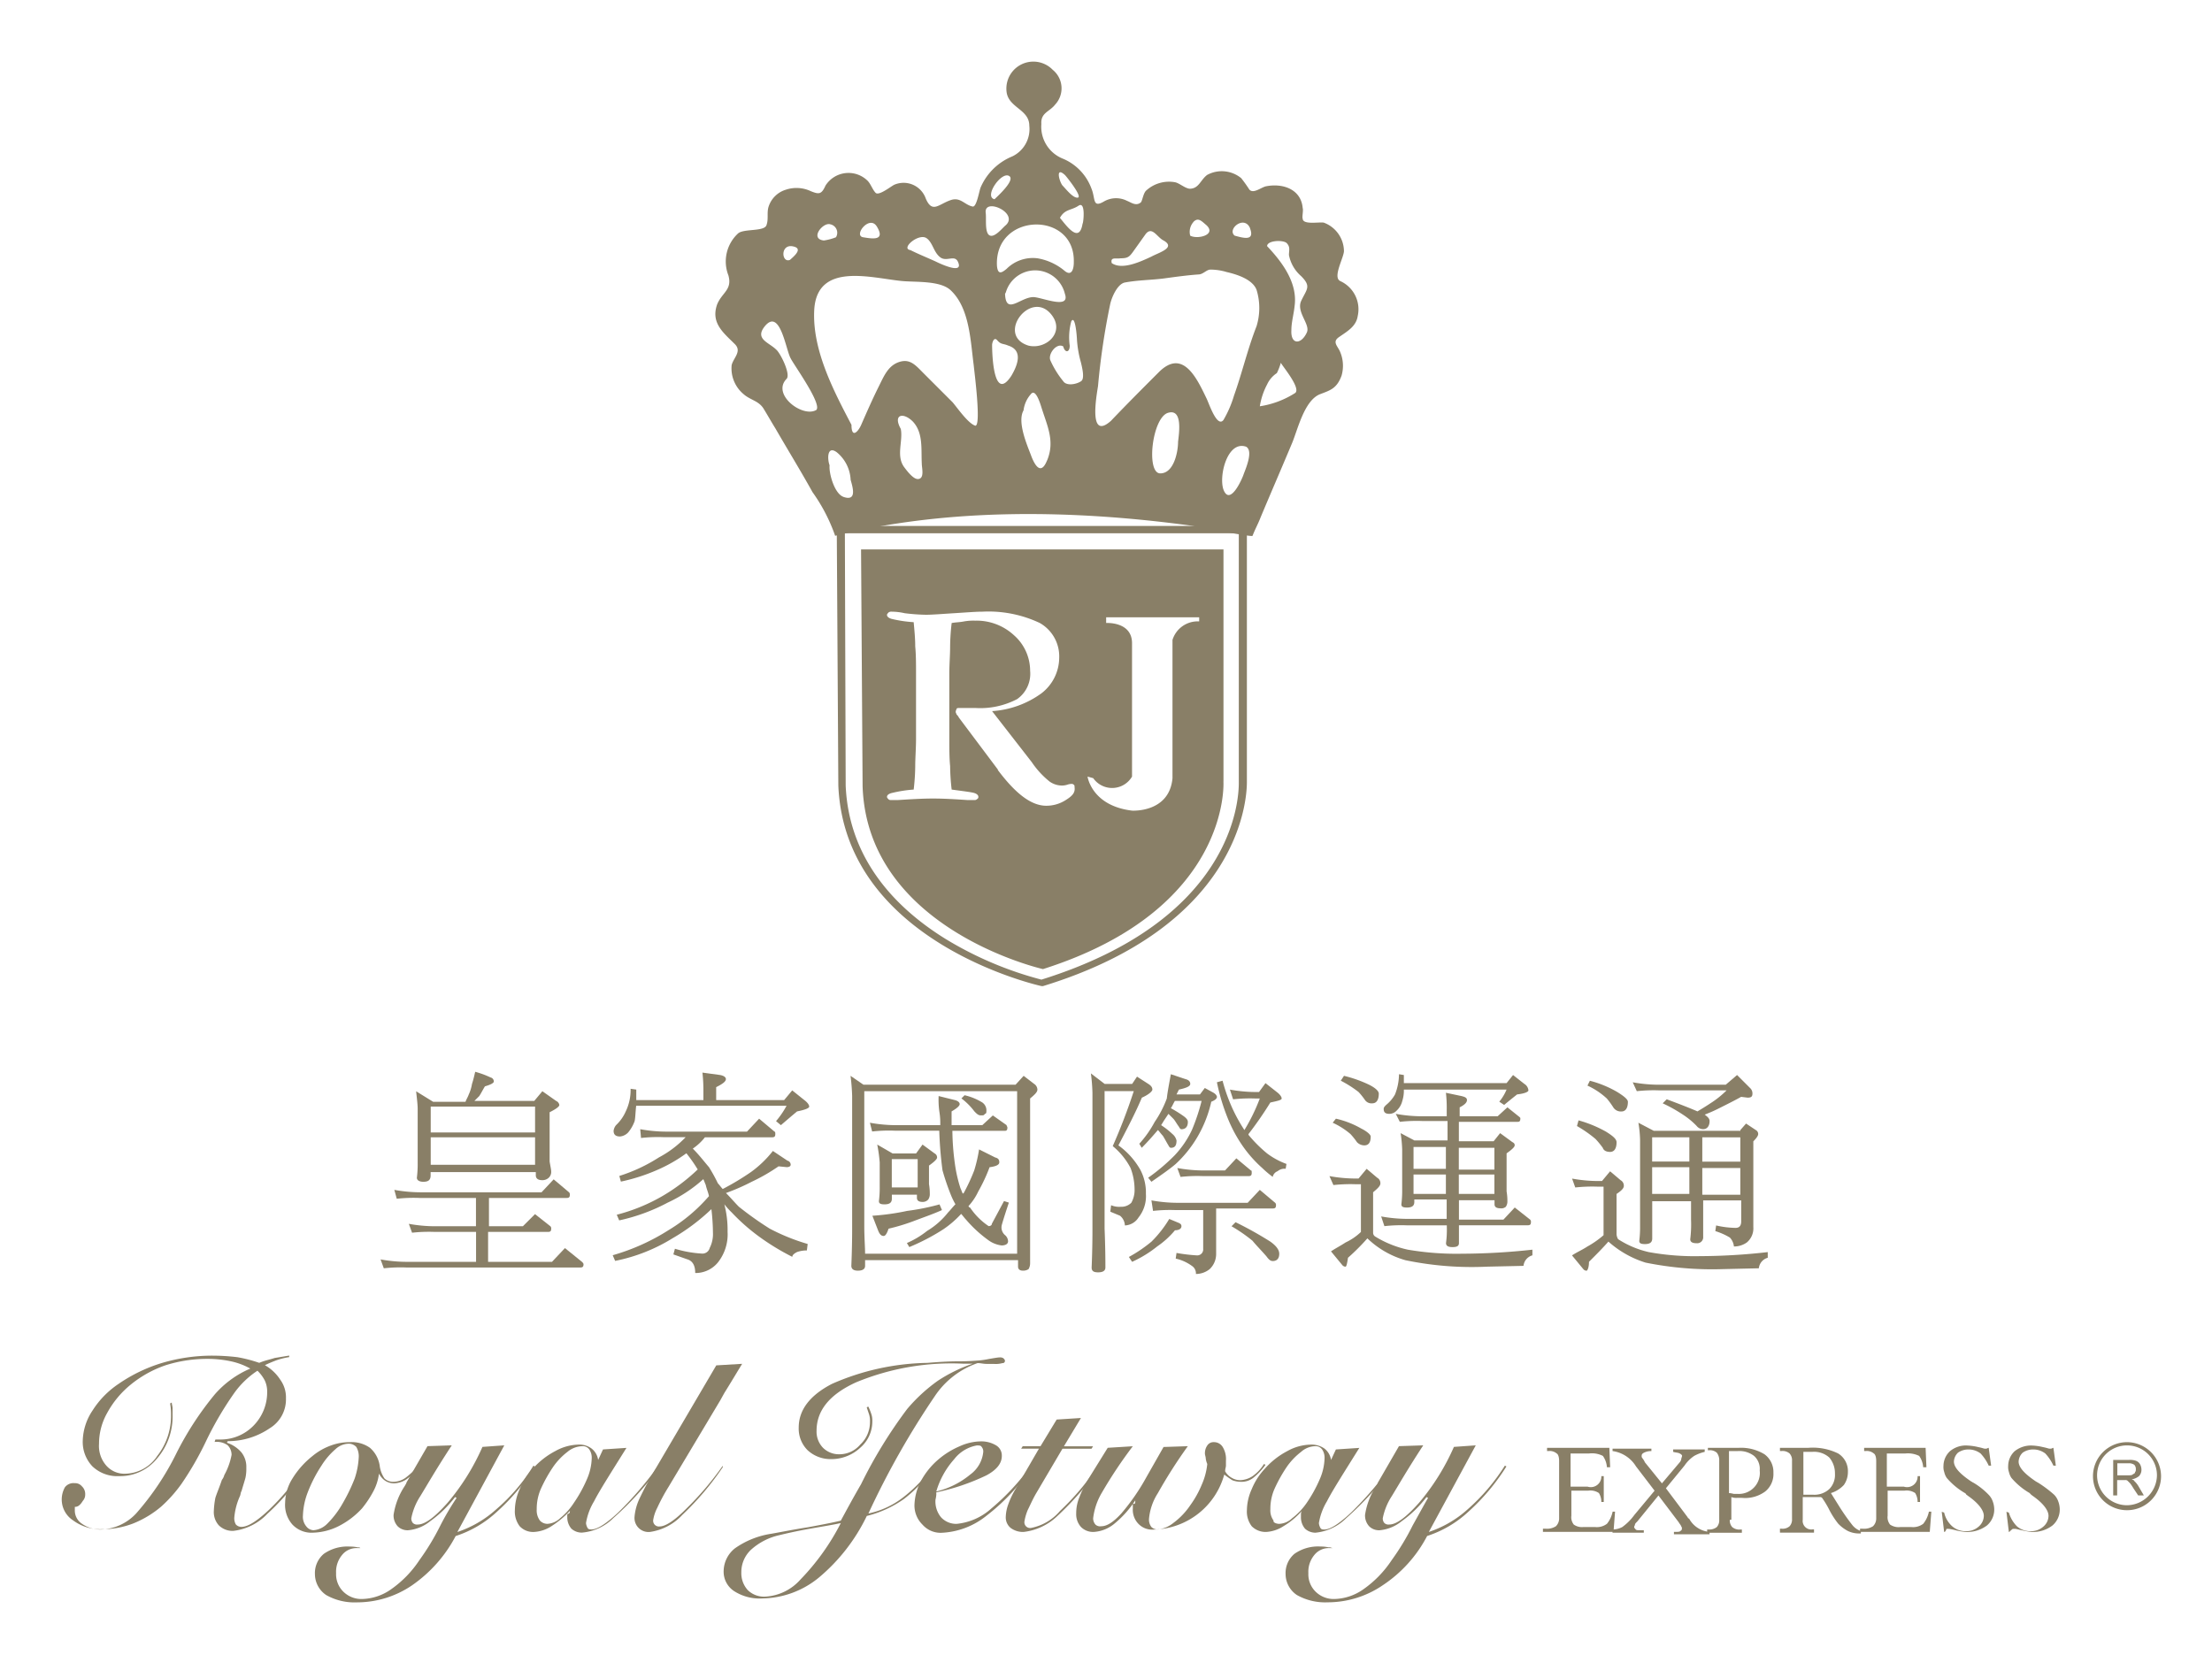 <svg xmlns="http://www.w3.org/2000/svg" width="143" height="107" viewBox="0 0 143 107">
  <g id="Group_359" data-name="Group 359" transform="translate(-155 -1872)">
    <g id="Group_358" data-name="Group 358" transform="translate(159 1876)">
      <g id="Group_352" data-name="Group 352" transform="translate(0 83.663)">
        <path id="Path_261" data-name="Path 261" d="M1.237,169.779v.209a1.027,1.027,0,0,0,.471.889,2.054,2.054,0,0,0,1.2.366,3.237,3.237,0,0,0,2.3-1.046,17.681,17.681,0,0,0,2.615-3.922,20.3,20.3,0,0,1,2.458-3.765,6.34,6.34,0,0,1,2.3-1.673,4.467,4.467,0,0,0-1.255-.471,7.245,7.245,0,0,0-1.569-.157,8.9,8.9,0,0,0-2.667.418,7.31,7.31,0,0,0-2.249,1.255,6.157,6.157,0,0,0-1.516,1.83,4.038,4.038,0,0,0-.523,1.987,1.918,1.918,0,0,0,.471,1.412,1.55,1.55,0,0,0,1.255.523,2.533,2.533,0,0,0,2.039-1.15,4.2,4.2,0,0,0,.889-2.667,3.751,3.751,0,0,0-.052-.68v-.052l.1-.052c0,.1.052.261.052.366v.418a4.146,4.146,0,0,1-.994,2.824,3.068,3.068,0,0,1-2.458,1.15,2.332,2.332,0,0,1-1.726-.628,2.289,2.289,0,0,1-.628-1.673,3.669,3.669,0,0,1,.628-1.935A5.815,5.815,0,0,1,4.06,161.83a10.092,10.092,0,0,1,2.824-1.36A11.4,11.4,0,0,1,10.179,160a13.917,13.917,0,0,1,1.569.1,9.22,9.22,0,0,1,1.412.366c.366-.157.68-.209.994-.314l.941-.157v.1a4.9,4.9,0,0,0-.837.209c-.261.1-.523.209-.732.314a2.877,2.877,0,0,1,.994.941,1.93,1.93,0,0,1,.366,1.2,2.18,2.18,0,0,1-1.046,1.935,4.8,4.8,0,0,1-2.719.837l-.052.1a2.127,2.127,0,0,1,.941.628,1.508,1.508,0,0,1,.314.994,2.763,2.763,0,0,1-.052.628c-.052.209-.157.523-.261.889-.052.052-.052.209-.1.314a4.227,4.227,0,0,0-.366,1.412.81.81,0,0,0,.1.418.475.475,0,0,0,.366.157c.418,0,.994-.366,1.778-1.1a15.418,15.418,0,0,0,2.353-2.876l.1.052a14.558,14.558,0,0,1-2.562,3.085,3.6,3.6,0,0,1-2.2,1.1,1.26,1.26,0,0,1-.941-.366,1.278,1.278,0,0,1-.314-.941,5.215,5.215,0,0,1,.1-.837c.1-.314.261-.68.418-1.15a.851.851,0,0,0,.157-.314,4.353,4.353,0,0,0,.471-1.307.866.866,0,0,0-.261-.628,1.236,1.236,0,0,0-.837-.209l.052-.157h.314a2.962,2.962,0,0,0,2.144-.889,3.082,3.082,0,0,0,.889-2.2,1.67,1.67,0,0,0-.157-.732,2.458,2.458,0,0,0-.471-.627,5.629,5.629,0,0,0-1.516,1.464,21.808,21.808,0,0,0-1.83,3.138,20.185,20.185,0,0,1-1.569,2.719,8.971,8.971,0,0,1-1.307,1.464,6.556,6.556,0,0,1-1.83,1.1,5.607,5.607,0,0,1-2.039.366,2.941,2.941,0,0,1-1.83-.575,1.611,1.611,0,0,1-.523-2.144.7.7,0,0,1,.628-.261.568.568,0,0,1,.471.209.671.671,0,0,1,.209.523.594.594,0,0,1-.157.418C1.55,169.726,1.394,169.779,1.237,169.779Z" transform="translate(-0.4 -160)" fill="#897f67"/>
        <path id="Path_262" data-name="Path 262" d="M32.079,170.8a1.294,1.294,0,0,0-.837.366,4.626,4.626,0,0,0-.889,1.046,9.026,9.026,0,0,0-.889,1.726,4.611,4.611,0,0,0-.314,1.516.964.964,0,0,0,.209.68.624.624,0,0,0,.471.261,1.4,1.4,0,0,0,.889-.418,5.992,5.992,0,0,0,.994-1.307,11.5,11.5,0,0,0,.784-1.621,5.108,5.108,0,0,0,.261-1.36,1.187,1.187,0,0,0-.157-.68A.671.671,0,0,0,32.079,170.8Zm4.654,1.464a4.234,4.234,0,0,1-.889.837,1.556,1.556,0,0,1-.784.261,1.054,1.054,0,0,1-.575-.157,1.234,1.234,0,0,1-.418-.471,3.275,3.275,0,0,1-.366,1.15,6.681,6.681,0,0,1-.732,1.1,5.3,5.3,0,0,1-1.516,1.15,3.926,3.926,0,0,1-1.621.418,1.7,1.7,0,0,1-1.36-.523A1.918,1.918,0,0,1,28,174.622a3.027,3.027,0,0,1,.471-1.569,5.616,5.616,0,0,1,1.307-1.464,3.949,3.949,0,0,1,1.2-.68,3.431,3.431,0,0,1,1.2-.209,2.041,2.041,0,0,1,1.307.366,1.9,1.9,0,0,1,.628,1.15,1.851,1.851,0,0,0,.314.837.834.834,0,0,0,.628.209,1.388,1.388,0,0,0,.732-.261,6.064,6.064,0,0,0,.889-.837Z" transform="translate(-13.567 -165.105)" fill="#897f67"/>
        <path id="Path_263" data-name="Path 263" d="M34.628,177.741h-.261a1.188,1.188,0,0,0-.941.471,1.69,1.69,0,0,0-.366,1.15,1.575,1.575,0,0,0,.471,1.2,1.657,1.657,0,0,0,1.2.471,3.374,3.374,0,0,0,1.883-.628,7.005,7.005,0,0,0,1.83-1.883,15.788,15.788,0,0,0,1.36-2.249,17.721,17.721,0,0,1,1.046-1.778l-.1-.052a7.526,7.526,0,0,1-1.621,1.569,2.61,2.61,0,0,1-1.412.575.9.9,0,0,1-.68-.261,1.034,1.034,0,0,1-.261-.732,4.592,4.592,0,0,1,.732-1.883c.052-.1.1-.157.1-.209l1.36-2.353,1.569-.052c-.994,1.516-1.621,2.615-2.039,3.294a4.03,4.03,0,0,0-.575,1.412.442.442,0,0,0,.1.314.384.384,0,0,0,.314.1c.471,0,1.1-.471,1.935-1.412a14.724,14.724,0,0,0,2.249-3.608l1.412-.1L40.9,176.7a7.071,7.071,0,0,0,2.51-1.464,11.791,11.791,0,0,0,2.405-2.824l.1.052a13.754,13.754,0,0,1-2.458,2.928,7.136,7.136,0,0,1-2.667,1.569,8.929,8.929,0,0,1-2.824,3.19,6.329,6.329,0,0,1-3.556,1.1,3.726,3.726,0,0,1-1.987-.471,1.643,1.643,0,0,1-.732-1.36,1.624,1.624,0,0,1,.575-1.307,2.654,2.654,0,0,1,1.673-.471,2.4,2.4,0,0,1,.523.052h.1Z" transform="translate(-15.332 -165.296)" fill="#897f67"/>
        <path id="Path_264" data-name="Path 264" d="M58.492,176.125a1.294,1.294,0,0,0,.837-.366,4.242,4.242,0,0,0,.889-.994,8.915,8.915,0,0,0,.837-1.516,3.61,3.61,0,0,0,.314-1.36.939.939,0,0,0-.157-.575.51.51,0,0,0-.471-.209,1.539,1.539,0,0,0-.941.366,4.337,4.337,0,0,0-.941.994,9.524,9.524,0,0,0-.784,1.412,3.224,3.224,0,0,0-.261,1.307,1.107,1.107,0,0,0,.209.732A.663.663,0,0,0,58.492,176.125Zm1.464-.837a6.321,6.321,0,0,1-1.2.994,2.284,2.284,0,0,1-1.1.366,1.186,1.186,0,0,1-.941-.366,1.561,1.561,0,0,1-.314-1.046,3.406,3.406,0,0,1,.314-1.36,4.3,4.3,0,0,1,.837-1.307,5.086,5.086,0,0,1,1.464-1.15A3.212,3.212,0,0,1,60.583,171a1.285,1.285,0,0,1,.784.261,1.145,1.145,0,0,1,.418.732l.314-.68,1.516-.1c-1.046,1.673-1.778,2.824-2.092,3.451A3.952,3.952,0,0,0,61,176.072a.743.743,0,0,0,.1.314c.052.1.157.1.261.1q.549,0,1.726-1.1a23.04,23.04,0,0,0,2.562-2.981l.1.052a19.982,19.982,0,0,1-2.981,3.294,3.253,3.253,0,0,1-2.039.941.994.994,0,0,1-.68-.261,1.134,1.134,0,0,1-.261-.732V175.5C59.956,175.445,59.956,175.393,59.956,175.288Z" transform="translate(-27.116 -165.248)" fill="#897f67"/>
        <path id="Path_265" data-name="Path 265" d="M76.9,167.693a18.555,18.555,0,0,1-2.615,3.085,3.521,3.521,0,0,1-2.092,1.1.908.908,0,0,1-.994-.994,3.457,3.457,0,0,1,.314-1.15,22.32,22.32,0,0,1,1.1-2.039l3.87-6.589,1.673-.1c-.261.418-.628,1.046-1.15,1.883l-.261.471-3.347,5.6a12.35,12.35,0,0,0-.732,1.36,2.633,2.633,0,0,0-.261.784.37.37,0,0,0,.418.418c.366,0,.941-.366,1.673-1.1a19.757,19.757,0,0,0,2.405-2.824Z" transform="translate(-34.177 -160.477)" fill="#897f67"/>
        <path id="Path_266" data-name="Path 266" d="M89.782,170.92c-.418.1-1.1.209-1.987.366s-1.569.314-1.987.418a4.034,4.034,0,0,0-1.83.941,1.979,1.979,0,0,0-.628,1.464,1.628,1.628,0,0,0,.418,1.15,1.5,1.5,0,0,0,1.15.418,3.269,3.269,0,0,0,2.249-1.1A15.092,15.092,0,0,0,89.782,170.92Zm0-.157c.314-.575.732-1.36,1.307-2.353a30.324,30.324,0,0,1,2.981-4.863,10.709,10.709,0,0,1,1.987-1.83,9.935,9.935,0,0,1,2.249-1.1h-.575a16.131,16.131,0,0,0-6.955,1.2c-1.726.784-2.562,1.83-2.562,3.138a1.5,1.5,0,0,0,.418,1.1,1.46,1.46,0,0,0,1.046.418,1.761,1.761,0,0,0,1.36-.628,1.979,1.979,0,0,0,.628-1.464,1.448,1.448,0,0,0-.052-.471l-.157-.471.1-.052a3.606,3.606,0,0,1,.209.523,1.3,1.3,0,0,1,.052.418,2.234,2.234,0,0,1-.784,1.726,2.74,2.74,0,0,1-1.883.732,2.182,2.182,0,0,1-1.516-.575,1.968,1.968,0,0,1-.575-1.464c0-1.15.732-2.092,2.144-2.824a15.887,15.887,0,0,1,6.171-1.36c.628-.052,1.307-.1,2.039-.1s1.15-.052,1.255-.052a5.5,5.5,0,0,0,.68-.1c.314-.052.575-.1.68-.1a.392.392,0,0,1,.261.052c.052.052.1.1.1.157a.139.139,0,0,1-.157.157,1.626,1.626,0,0,1-.575.052H99.2c-.209,0-.366-.052-.575-.052a5.471,5.471,0,0,0-2.771,2.144,53.248,53.248,0,0,0-4.288,7.582,5.521,5.521,0,0,0,2.249-1.046,9.587,9.587,0,0,0,1.987-2.092l.052.052a8.789,8.789,0,0,1-1.987,2.144,7.148,7.148,0,0,1-2.405,1.1,11.927,11.927,0,0,1-3.085,3.974,5.885,5.885,0,0,1-3.66,1.36,3.053,3.053,0,0,1-1.83-.471,1.5,1.5,0,0,1-.68-1.307,1.909,1.909,0,0,1,.732-1.464,5.507,5.507,0,0,1,2.353-.941c.575-.1,1.36-.261,2.353-.418C88.58,171.025,89.364,170.868,89.782,170.763Z" transform="translate(-39.425 -160.095)" fill="#897f67"/>
        <path id="Path_267" data-name="Path 267" d="M107.212,173.842a5.428,5.428,0,0,0,2.2-1.1,2.051,2.051,0,0,0,.837-1.464.442.442,0,0,0-.1-.314c-.052-.1-.157-.1-.314-.1a2.381,2.381,0,0,0-1.464.889A5.411,5.411,0,0,0,107.212,173.842Zm6.171-1.569a13.181,13.181,0,0,1-2.928,3.138,4.972,4.972,0,0,1-2.876,1.1,1.55,1.55,0,0,1-1.255-.523,1.732,1.732,0,0,1-.523-1.255,3.522,3.522,0,0,1,.418-1.569,4.886,4.886,0,0,1,1.15-1.412,5.305,5.305,0,0,1,1.36-.837,3.406,3.406,0,0,1,1.36-.314,1.86,1.86,0,0,1,.994.261.762.762,0,0,1,.366.68c0,.471-.314.889-.994,1.255a14.166,14.166,0,0,1-3.242,1.1v.157a1.849,1.849,0,0,1-.052.314,1.6,1.6,0,0,0,.366,1.15,1.339,1.339,0,0,0,.994.418,3.909,3.909,0,0,0,2.249-.994,14.855,14.855,0,0,0,2.562-2.771Z" transform="translate(-50.684 -165.057)" fill="#897f67"/>
        <path id="Path_268" data-name="Path 268" d="M123.166,170.89a19.491,19.491,0,0,1-2.719,3.138,3.785,3.785,0,0,1-2.2,1.046,1.331,1.331,0,0,1-.837-.261.877.877,0,0,1-.314-.732,2.581,2.581,0,0,1,.157-.784,5.576,5.576,0,0,1,.471-.994l1.516-2.615h-1.15l.1-.157h1.15l1.046-1.726,1.569-.1-1.1,1.83h1.883l-.1.157H120.76l-1.726,2.928c-.209.366-.366.732-.523,1.046a3.269,3.269,0,0,0-.209.732.37.37,0,0,0,.418.418,3.274,3.274,0,0,0,1.883-1.1,16.391,16.391,0,0,0,2.458-2.928Z" transform="translate(-56.075 -163.673)" fill="#897f67"/>
        <path id="Path_269" data-name="Path 269" d="M129.617,174.465a6.684,6.684,0,0,1-1.36,1.516,2.315,2.315,0,0,1-1.307.523,1.1,1.1,0,0,1-.837-.314,1.23,1.23,0,0,1-.314-.889,2.659,2.659,0,0,1,.209-1.046,7.027,7.027,0,0,1,.628-1.255l1.2-1.935,1.621-.1a28.845,28.845,0,0,0-1.987,2.981,4.191,4.191,0,0,0-.575,1.673.594.594,0,0,0,.157.418.441.441,0,0,0,.366.1c.366,0,.784-.261,1.307-.837a13.912,13.912,0,0,0,1.621-2.353l1.1-1.935,1.569-.052a31.988,31.988,0,0,0-1.935,3.033,3.672,3.672,0,0,0-.575,1.673.78.78,0,0,0,.157.523.594.594,0,0,0,.418.157,1.936,1.936,0,0,0,.994-.418,4.668,4.668,0,0,0,1.1-1.15,6.428,6.428,0,0,0,.732-1.307,4.389,4.389,0,0,0,.366-1.36,1.331,1.331,0,0,1-.1-.366c0-.1-.052-.209-.052-.314a.883.883,0,0,1,.157-.523.476.476,0,0,1,.418-.209.656.656,0,0,1,.575.314,1.5,1.5,0,0,1,.209.889v.314c0,.1-.052.209-.052.366a1.07,1.07,0,0,0,.418.418,1.054,1.054,0,0,0,.575.157,1.556,1.556,0,0,0,.784-.261,2.686,2.686,0,0,0,.732-.784l.1.052a4.082,4.082,0,0,1-.784.837,1.23,1.23,0,0,1-.837.261,1.548,1.548,0,0,1-.523-.1c-.157-.1-.314-.209-.523-.366a4.836,4.836,0,0,1-4.549,3.556,1.23,1.23,0,0,1-.994-.366,1.3,1.3,0,0,1-.366-.994v-.314c.157.052.157-.052.157-.209Z" transform="translate(-60.225 -165.105)" fill="#897f67"/>
        <path id="Path_270" data-name="Path 270" d="M148.992,176.125a1.294,1.294,0,0,0,.837-.366,4.337,4.337,0,0,0,.941-.994,8.915,8.915,0,0,0,.837-1.516,3.611,3.611,0,0,0,.314-1.36.939.939,0,0,0-.157-.575.51.51,0,0,0-.471-.209,1.413,1.413,0,0,0-.889.366,4.336,4.336,0,0,0-.941.994,9.523,9.523,0,0,0-.784,1.412,3.224,3.224,0,0,0-.261,1.307,1.107,1.107,0,0,0,.209.732C148.573,176.02,148.783,176.125,148.992,176.125Zm1.464-.837a5.042,5.042,0,0,1-1.2.994,2.284,2.284,0,0,1-1.1.366,1.26,1.26,0,0,1-.941-.366,1.562,1.562,0,0,1-.314-1.046,3.406,3.406,0,0,1,.314-1.36,4.3,4.3,0,0,1,.837-1.307,5.086,5.086,0,0,1,1.464-1.15,3.211,3.211,0,0,1,1.569-.418,1.447,1.447,0,0,1,.837.261,1.145,1.145,0,0,1,.418.732l.314-.68,1.516-.1c-1.046,1.673-1.778,2.824-2.092,3.451a3.952,3.952,0,0,0-.523,1.412.744.744,0,0,0,.1.314c.052.1.157.1.261.1q.549,0,1.726-1.1a23.036,23.036,0,0,0,2.562-2.981l.1.052a19.982,19.982,0,0,1-2.981,3.294,3.258,3.258,0,0,1-1.987.941.994.994,0,0,1-.68-.261,1.134,1.134,0,0,1-.261-.732V175.5A.4.4,0,0,1,150.456,175.288Z" transform="translate(-70.292 -165.248)" fill="#897f67"/>
        <path id="Path_271" data-name="Path 271" d="M154.733,177.741h-.261a1.188,1.188,0,0,0-.941.471,1.69,1.69,0,0,0-.366,1.15,1.575,1.575,0,0,0,.471,1.2,1.657,1.657,0,0,0,1.2.471,3.374,3.374,0,0,0,1.883-.628,7.005,7.005,0,0,0,1.83-1.883,15.788,15.788,0,0,0,1.36-2.249c.523-.941.837-1.516.994-1.778l-.1-.052a7.527,7.527,0,0,1-1.621,1.569,2.61,2.61,0,0,1-1.412.575.9.9,0,0,1-.68-.261,1.034,1.034,0,0,1-.261-.732,4.592,4.592,0,0,1,.732-1.883c.052-.1.1-.157.1-.209l1.36-2.353,1.569-.052c-.994,1.516-1.621,2.615-2.039,3.294a4.03,4.03,0,0,0-.575,1.412.442.442,0,0,0,.1.314.384.384,0,0,0,.314.1c.471,0,1.1-.471,1.935-1.412a14.725,14.725,0,0,0,2.249-3.608l1.412-.1-3.033,5.6a7.071,7.071,0,0,0,2.51-1.464,12.906,12.906,0,0,0,2.405-2.824l.1.052a13.755,13.755,0,0,1-2.458,2.928,7.136,7.136,0,0,1-2.667,1.569,8.576,8.576,0,0,1-2.876,3.19,6.329,6.329,0,0,1-3.556,1.1,3.726,3.726,0,0,1-1.987-.471,1.643,1.643,0,0,1-.732-1.36,1.623,1.623,0,0,1,.575-1.307,2.654,2.654,0,0,1,1.673-.471,2.4,2.4,0,0,1,.523.052h.1Z" transform="translate(-72.582 -165.296)" fill="#897f67"/>
        <path id="Path_272" data-name="Path 272" d="M183.5,176.838v-.209h.157a1.078,1.078,0,0,0,.68-.157.7.7,0,0,0,.209-.523v-3.713c0-.209-.052-.418-.157-.471a.694.694,0,0,0-.523-.157h-.1V171.4h4.027l.052,1.255h-.209a1.425,1.425,0,0,0-.261-.732,1.535,1.535,0,0,0-.889-.157h-1.2v2.144h1.1a.681.681,0,0,0,.889-.68h.157V174.9h-.157a1.082,1.082,0,0,0-.157-.575.981.981,0,0,0-.68-.157h-1.1v1.621a.755.755,0,0,0,.157.575.909.909,0,0,0,.628.157h.732a1.086,1.086,0,0,0,.784-.209,1.826,1.826,0,0,0,.366-.784h.157l-.1,1.307H183.5Z" transform="translate(-87.753 -165.439)" fill="#897f67"/>
        <path id="Path_273" data-name="Path 273" d="M192.1,176.886v-.157a1.393,1.393,0,0,0,.628-.157,3.535,3.535,0,0,0,.784-.784l1.307-1.569-1.2-1.569h0a2.119,2.119,0,0,0-1.516-.994V171.5h2.51v.157a1.044,1.044,0,0,0-.471.1c-.1.052-.157.1-.157.209a.192.192,0,0,0,.052.157,1.143,1.143,0,0,1,.157.261l1.1,1.36,1.15-1.36a.4.4,0,0,0,.1-.209c0-.052.052-.157.052-.209s-.052-.1-.157-.157-.261-.052-.418-.1v-.157h2.039v.157a2.627,2.627,0,0,0-.68.261,2.331,2.331,0,0,0-.628.628l-1.2,1.464,1.412,1.883c0,.052.052.052.1.1a1.64,1.64,0,0,0,1.307.837v.157h-2.3v-.157h.1c.157,0,.261,0,.314-.052s.1-.052.1-.157a.192.192,0,0,0-.052-.157c0-.052-.1-.157-.157-.261l-1.307-1.726-1.36,1.673c-.1.1-.157.157-.157.209s-.052.1-.052.157.052.1.1.157.157.052.314.052h.209v.157H192.1Z" transform="translate(-91.855 -165.486)" fill="#897f67"/>
        <path id="Path_274" data-name="Path 274" d="M205.264,174.328a2.264,2.264,0,0,1,.261.052h.261a1.357,1.357,0,0,0,1.412-1.516,1.119,1.119,0,0,0-.366-.941,1.561,1.561,0,0,0-1.046-.314h-.575v2.719Zm0,1.726a.639.639,0,0,0,.157.471.694.694,0,0,0,.523.157h.1v.209H203.8v-.209h.1a.781.781,0,0,0,.523-.157.639.639,0,0,0,.157-.471v-3.817a.781.781,0,0,0-.157-.523.694.694,0,0,0-.523-.157h-.052V171.4h1.987a2.916,2.916,0,0,1,1.673.418,1.418,1.418,0,0,1,.575,1.2,1.446,1.446,0,0,1-.523,1.2,2.188,2.188,0,0,1-1.516.418h-.314a.89.89,0,0,1-.366-.052v1.464Z" transform="translate(-97.437 -165.439)" fill="#897f67"/>
        <path id="Path_275" data-name="Path 275" d="M214.316,174.433h.628a1.424,1.424,0,0,0,1.046-.366,1.3,1.3,0,0,0,.366-.994,1.575,1.575,0,0,0-.366-1.046,1.473,1.473,0,0,0-1.1-.366h-.575Zm-1.516,2.405v-.209h.1a.694.694,0,0,0,.523-.157.639.639,0,0,0,.157-.471v-3.765a.639.639,0,0,0-.157-.471.694.694,0,0,0-.523-.157h-.1V171.4h1.83a3.728,3.728,0,0,1,1.935.366,1.339,1.339,0,0,1,.628,1.2,1.447,1.447,0,0,1-.261.837,1.914,1.914,0,0,1-.837.523l.523.837a13.763,13.763,0,0,0,.837,1.2,1.209,1.209,0,0,0,.575.418v.157h-.1a1.67,1.67,0,0,1-.732-.157,2.458,2.458,0,0,1-.628-.471,5.471,5.471,0,0,1-.628-.994,6.161,6.161,0,0,0-.418-.68.183.183,0,0,0-.1-.052h-1.15v1.464a.555.555,0,0,0,.628.628h.1v.209h-2.2Z" transform="translate(-101.731 -165.439)" fill="#897f67"/>
        <path id="Path_276" data-name="Path 276" d="M222.7,176.838v-.209h.157a1.078,1.078,0,0,0,.68-.157.7.7,0,0,0,.209-.523v-3.713c0-.209-.052-.418-.157-.471a.694.694,0,0,0-.523-.157h-.1V171.4h3.974l.052,1.255h-.209a1.425,1.425,0,0,0-.261-.732,1.657,1.657,0,0,0-.889-.157h-1.2v2.144h1.1a.681.681,0,0,0,.889-.68h.157V174.9h-.157a1.083,1.083,0,0,0-.157-.575.981.981,0,0,0-.68-.157h-1.1v1.621a.756.756,0,0,0,.157.575.981.981,0,0,0,.68.157h.68a1.086,1.086,0,0,0,.784-.209,1.826,1.826,0,0,0,.366-.784h.157l-.1,1.307h-4.5Z" transform="translate(-106.454 -165.439)" fill="#897f67"/>
        <path id="Path_277" data-name="Path 277" d="M232.957,176.7l-.157-1.307.157.052a1.689,1.689,0,0,0,.523.889,1.32,1.32,0,0,0,.889.314,1.188,1.188,0,0,0,.837-.314.921.921,0,0,0,.314-.68c0-.366-.366-.837-1.046-1.307-.052-.052-.1-.052-.1-.1l-.052-.052a4.537,4.537,0,0,1-1.2-.994,1.106,1.106,0,0,1-.157-.366,1.019,1.019,0,0,1-.052-.418,1.309,1.309,0,0,1,.418-.941,1.6,1.6,0,0,1,1.15-.366,3.6,3.6,0,0,1,.68.1c.261.052.366.1.418.1h.1c.052,0,.1-.052.157-.052l.157,1.15h-.157a2.931,2.931,0,0,0-.523-.784,1.285,1.285,0,0,0-.784-.261,1.164,1.164,0,0,0-.68.209.84.84,0,0,0-.261.575c0,.366.366.784,1.15,1.307h0c.052,0,.052.052.1.052a4.616,4.616,0,0,1,.993.784,1.138,1.138,0,0,1,.262.418,1.528,1.528,0,0,1,.1.471,1.351,1.351,0,0,1-.471,1.1,2.109,2.109,0,0,1-1.36.418,3.863,3.863,0,0,1-.627-.1,4.262,4.262,0,0,0-.471-.1h-.157C233.061,176.643,233.009,176.7,232.957,176.7Z" transform="translate(-111.272 -165.296)" fill="#897f67"/>
        <path id="Path_278" data-name="Path 278" d="M240.957,176.7l-.157-1.307.157.052a2.114,2.114,0,0,0,.523.889,1.319,1.319,0,0,0,.889.314,1.188,1.188,0,0,0,.837-.314.921.921,0,0,0,.314-.68c0-.366-.366-.837-1.046-1.307-.052-.052-.1-.052-.1-.1a.051.051,0,0,1-.052-.052,4.537,4.537,0,0,1-1.2-.994,1.107,1.107,0,0,1-.157-.366,1.02,1.02,0,0,1-.052-.418,1.309,1.309,0,0,1,.418-.941,1.69,1.69,0,0,1,1.15-.366,3.6,3.6,0,0,1,.68.1c.261.052.366.1.418.1h.1c.052,0,.1-.052.157-.052l.157,1.15h-.157a2.93,2.93,0,0,0-.523-.784,1.284,1.284,0,0,0-.784-.261,1.164,1.164,0,0,0-.68.209.84.84,0,0,0-.261.575c0,.366.366.784,1.15,1.307h0c.052,0,.052.052.1.052a7.607,7.607,0,0,1,1.046.784,1.138,1.138,0,0,1,.261.418,1.527,1.527,0,0,1,.1.471,1.351,1.351,0,0,1-.471,1.1,2.059,2.059,0,0,1-1.307.418,3.864,3.864,0,0,1-.628-.1c-.261-.052-.418-.1-.471-.1h-.157C241.009,176.643,241.009,176.7,240.957,176.7Z" transform="translate(-115.089 -165.296)" fill="#897f67"/>
      </g>
      <g id="Group_353" data-name="Group 353" transform="translate(42.245 0)">
        <path id="Path_279" data-name="Path 279" d="M121.006,64.954a1.705,1.705,0,0,0-1.673,1.2V75.1c-.209,2.249-2.615,2.092-2.615,2.092-2.615-.314-2.876-2.2-2.876-2.2l.366.1a1.493,1.493,0,0,0,2.51-.1V66.366c0-1.412-1.673-1.307-1.673-1.307v-.366h6.014v.261ZM112.43,76.511a2.313,2.313,0,0,1-1.255.366c-.941,0-1.935-.732-3.085-2.249a.162.162,0,0,1-.052-.1l-2.51-3.347a.722.722,0,0,0-.157-.209c0-.052-.052-.1-.052-.157,0-.1.052-.157.052-.209.052-.052.1-.052.209-.052h.994a5.13,5.13,0,0,0,2.719-.575,2,2,0,0,0,.837-1.83,3.064,3.064,0,0,0-1.046-2.3,3.563,3.563,0,0,0-2.51-.941,3.452,3.452,0,0,0-.732.052c-.261.052-.523.052-.784.1a13.816,13.816,0,0,0-.1,1.516c0,.575-.052,1.15-.052,1.778v4.183c0,.628,0,1.255.052,1.778a13.816,13.816,0,0,0,.1,1.516c.732.1,1.2.157,1.412.209s.314.157.314.261c0,.052,0,.1-.1.157-.052.052-.1.052-.209.052H106.1c-.784-.052-1.516-.1-2.249-.1s-1.516.052-2.3.1h-.366c-.1,0-.157,0-.209-.052s-.1-.1-.1-.157c0-.1.1-.209.366-.261a8.263,8.263,0,0,1,1.36-.209,13.816,13.816,0,0,0,.1-1.516c0-.523.052-1.15.052-1.778V68.353c0-.628,0-1.255-.052-1.778,0-.523-.052-1.046-.1-1.569a8.222,8.222,0,0,1-1.412-.209c-.209-.052-.314-.157-.314-.261,0-.052.052-.1.1-.157a.314.314,0,0,1,.209-.052,3.918,3.918,0,0,1,.837.1,12.876,12.876,0,0,0,1.36.1c.418,0,1.046-.052,1.83-.1.837-.052,1.412-.1,1.83-.1a7.759,7.759,0,0,1,3.713.732,2.483,2.483,0,0,1,1.255,2.249,2.923,2.923,0,0,1-1.15,2.3,6.087,6.087,0,0,1-3.19,1.15l2.562,3.294a5.681,5.681,0,0,0,1.15,1.255,1.388,1.388,0,0,0,.732.261,1.151,1.151,0,0,0,.418-.052.915.915,0,0,1,.261-.052.192.192,0,0,1,.157.052c.052.052.052.052.052.157C113.057,76.04,112.848,76.249,112.43,76.511Zm10.2-1.2V60.3H99.2l.1,15.322c.314,9.256,11.661,11.818,11.661,11.818C123.15,83.57,122.627,75.308,122.627,75.308Z" transform="translate(-89.78 -28.773)" fill="#897f67"/>
        <path id="Path_280" data-name="Path 280" d="M109.43,87.154S96.723,84.383,96.3,74.186h0l-.1-16.524h0V57.4h26.512V73.977h0c0,1.255-.575,9.308-13.178,13.178h-.1ZM96.775,74.186c.209,4.863,3.347,8,6.484,9.936h0a23.124,23.124,0,0,0,6.171,2.615h0c12.393-3.87,12.759-11.609,12.759-12.707h0v-.157h0v-16H96.723l.052,16.315Z" transform="translate(-88.349 -27.389)" fill="#897f67"/>
        <path id="Path_281" data-name="Path 281" d="M119.419,17.523c-.366.784-1.046.784-.994-.157,0-.523.157-1.046.209-1.569.209-1.516-.837-2.876-1.778-3.87,0-.366.994-.418,1.255-.209.261.261.157.471.157.784a2.411,2.411,0,0,0,.784,1.36c.68.68.366.837,0,1.621C118.739,16.215,119.681,17,119.419,17.523Zm-.784,3.922a5.867,5.867,0,0,1-2.249.837,4.5,4.5,0,0,1,.471-1.412,1.739,1.739,0,0,1,.628-.732,3.631,3.631,0,0,0,.261-.68C117.693,19.51,119.158,21.183,118.635,21.445Zm-3.922.157a7.106,7.106,0,0,1-.68,1.569c-.418.523-.941-1.1-1.1-1.412-.628-1.307-1.516-3.19-3.033-1.726-1.046,1.046-2.092,2.092-3.138,3.19-1.464,1.307-.941-1.569-.837-2.249a45.97,45.97,0,0,1,.784-5.282c.1-.471.471-1.307.941-1.412.837-.157,1.673-.157,2.51-.261.732-.1,1.516-.209,2.249-.261.314,0,.523-.314.784-.314a3.623,3.623,0,0,1,1.046.157c.68.157,1.673.471,1.935,1.15a4.009,4.009,0,0,1,0,2.353C115.6,18.569,115.236,20.137,114.713,21.6Zm.628,5.072c-.1.314-.889,2.092-1.307.994-.314-.889.261-3.19,1.464-2.772C115.968,25.157,115.5,26.256,115.34,26.674ZM111.1,24.582c0,.628-.261,2.039-1.15,2.039-.941,0-.523-3.66.523-3.922C111.418,22.438,111.157,24.059,111.1,24.582Zm-3.713-11.87c.471,0,.575-.1.837-.471l.784-1.1c.418-.523.732.209,1.15.418.837.471-.314.784-.784,1.046-.68.314-1.883.889-2.562.418C106.712,12.607,107.078,12.764,107.392,12.712Zm4.706-2.353c.314-.314.523-.052.837.209.68.628-.575.941-1.046.68A.965.965,0,0,1,112.1,10.359Zm3.66.418c.314.837-.418.628-.994.471C114.242,10.829,115.393,9.888,115.759,10.777Zm-10.825-.314c-.209,1.307-.994.209-1.464-.366.314-.575.732-.471,1.2-.784S104.986,10.359,104.934,10.463Zm-.1,10.2c-.314.209-.941.314-1.15,0a5.93,5.93,0,0,1-.837-1.36c-.157-.418.418-1.15.837-.889.1.418.418.418.418-.052a3.922,3.922,0,0,1,.1-1.569c.261-.471.366,1.046.366,1.15a7.072,7.072,0,0,0,.261,1.516C104.882,19.719,105.091,20.5,104.829,20.66Zm-2.2,5.125c-.418,1.046-.837.209-1.046-.366-.261-.68-.889-2.144-.471-2.876a1.92,1.92,0,0,1,.471-1.046c.314-.418.627.68.68.837C102.633,23.536,103.156,24.53,102.633,25.785ZM103,16.477c.732,1.1-.471,2.144-1.569,1.883C99.234,17.68,101.692,14.542,103,16.477Zm-2.667,3.817c-1.15,1.778-1.255-1.307-1.255-1.987,0-.1.1-.523.314-.314.261.314.366.209.732.366C101.117,18.673,100.7,19.667,100.332,20.294Zm-1.516-9.151c-.209-.314-.1-1.046-.157-1.412-.052-.941,2.144.052,1.307.837C99.757,10.725,99.13,11.561,98.816,11.143Zm1.412-3.713c.261.314-.784,1.255-.994,1.464C98.5,8.738,99.757,6.96,100.228,7.43Zm1.516,7.792c-.837,0-1.778,1.2-1.83-.209l.052-.1a1.975,1.975,0,0,1,3.817.1C104.15,16.058,102.267,15.222,101.744,15.222Zm2.615-2.249c0,.471-.157.941-.628.523a3.7,3.7,0,0,0-1.726-.784,2.4,2.4,0,0,0-1.987.68c-.314.261-.575.418-.628-.209C99.234,9.731,104.463,9.627,104.359,12.973Zm-.575-5.648c.1.1,1.15,1.412.837,1.464s-.784-.575-.994-.784C103.418,7.744,103.156,6.75,103.784,7.326Zm-5.8,16.211c-.471-.157-1.15-1.15-1.464-1.516l-1.883-1.883c-.523-.523-.889-.994-1.673-.68-.628.261-.889.889-1.2,1.516-.418.837-.784,1.673-1.15,2.51-.209.471-.628.889-.628,0-1.15-2.2-2.562-4.863-2.405-7.478.209-3.033,3.608-2.039,5.6-1.83.889.1,2.562-.052,3.242.628,1.2,1.15,1.255,3.242,1.464,4.811C97.927,20.033,98.4,23.641,97.979,23.536Zm-3.713,3.451c-.314,0-.732-.575-.889-.784-.523-.732-.052-1.673-.209-2.458-.523-.941.157-1.1.784-.471.68.732.523,1.778.575,2.719C94.528,26.256,94.737,26.988,94.266,26.988Zm-4.811,1.15c-.575-.209-.941-1.516-.889-2.039-.157-.418-.157-1.307.471-.837a2.45,2.45,0,0,1,.889,1.778C90.083,27.563,90.344,28.452,89.455,28.138Zm-1.778-5.6C86.789,23.013,84.8,21.5,85.8,20.5c.261-.314-.418-1.673-.68-1.883-.471-.471-1.412-.68-.732-1.516.994-1.2,1.36,1.569,1.673,2.092C86.266,19.614,88.2,22.281,87.678,22.543ZM86.109,11.927c.784.1.261.575-.1.889C85.481,13.026,85.377,11.875,86.109,11.927Zm2.51-1.412a.558.558,0,0,1,.366.837,3.44,3.44,0,0,1-.784.209C87.259,11.457,88.148,10.359,88.619,10.515Zm2.981.1c.628.994-.261.837-.889.732C90.135,11.2,91.129,9.94,91.6,10.62Zm3.294.837c.366.314.418.889.837,1.2s.941-.209,1.15.314c.366.837-1.255.052-1.464-.052-.575-.261-1.1-.471-1.621-.732C93.116,12.084,94.423,10.986,94.894,11.457Zm26.669,2.719c-.471-.261.261-1.516.261-1.935a1.987,1.987,0,0,0-1.307-1.83c-.314-.052-1.36.157-1.36-.261-.052-.1.052-.523,0-.68-.1-1.2-1.255-1.621-2.353-1.412-.314.052-.837.523-1.1.209a8.869,8.869,0,0,0-.523-.732,1.981,1.981,0,0,0-2.2-.209c-.418.314-.523.837-1.046.889-.314.052-.732-.366-1.046-.418a2.184,2.184,0,0,0-1.83.523c-.209.157-.261.68-.366.784-.314.261-.628,0-.889-.1a1.561,1.561,0,0,0-1.516.052c-.732.418-.523-.209-.784-.837a3.337,3.337,0,0,0-1.83-1.935,2.223,2.223,0,0,1-1.412-2.249c-.052-.732.523-.784.889-1.255A1.54,1.54,0,0,0,103,.528a1.744,1.744,0,0,0-2.981,1.464c.157.994,1.464,1.1,1.464,2.144a1.959,1.959,0,0,1-1.1,1.987A3.793,3.793,0,0,0,98.345,8.11c-.1.209-.261,1.307-.523,1.255-.523-.1-.784-.628-1.412-.418-.784.261-1.2.889-1.621-.1a1.52,1.52,0,0,0-2.039-.889c-.209.1-.994.732-1.2.523s-.314-.575-.523-.784a1.759,1.759,0,0,0-2.719.314c-.261.575-.418.575-.941.366a2.169,2.169,0,0,0-1.621-.1,1.682,1.682,0,0,0-1.1,1.046c-.157.418,0,.837-.157,1.255s-1.464.209-1.83.523a2.467,2.467,0,0,0-.628,2.719c.261.941-.418,1.1-.732,1.883-.418,1.2.418,1.83,1.15,2.562.471.471-.1.889-.209,1.36a2.167,2.167,0,0,0,.784,1.883c.418.366.941.418,1.255.889.261.418.523.889.784,1.307.784,1.36,1.621,2.719,2.405,4.131a11.139,11.139,0,0,1,1.464,2.824c7.373-1.83,15.426-1.673,22.852-.68.418.052,4.079.784,4.131.68.157-.418.366-.784.523-1.2.68-1.621,1.36-3.19,2.039-4.811.366-.889.784-2.719,1.778-3.138.68-.261,1.1-.366,1.412-1.2a2.3,2.3,0,0,0-.1-1.569c-.157-.366-.523-.628-.052-.941.523-.366,1.1-.68,1.2-1.36A2,2,0,0,0,121.563,14.176Z" transform="translate(-81.186 -0.01)" fill="#897f67"/>
      </g>
      <g id="Group_354" data-name="Group 354" transform="translate(20.603 65.308)">
        <path id="Path_282" data-name="Path 282" d="M43.042,130.914h6.746v-1.778H43.042Zm0-2.092h6.746v-1.673H43.042Zm2.876-3.922a6,6,0,0,1,.994.366.267.267,0,0,1,.209.261c0,.1-.209.209-.575.314-.157.261-.261.471-.366.628l-.314.314h3.87l.523-.627.889.627a.347.347,0,0,1,.209.261q0,.157-.628.471v3.19c.052.314.1.523.1.628a.515.515,0,0,1-.157.418.594.594,0,0,1-.418.157c-.261,0-.418-.1-.418-.314v-.209h-6.8v.209c0,.314-.157.418-.471.418-.261,0-.418-.1-.418-.261a7.1,7.1,0,0,0,.052-.941v-3.5c0-.314-.052-.68-.1-1.15l1.1.68h2.092c.052-.157.157-.314.209-.471a2.589,2.589,0,0,0,.209-.68C45.814,125.371,45.866,125.109,45.918,124.9Zm-5.229,7.635a9.5,9.5,0,0,0,1.673.157h7.844l.784-.837.994.837a.192.192,0,0,1,.052.157c0,.157-.052.209-.209.209h-5.02v1.83H49l.784-.784.994.784a.192.192,0,0,1,.052.157c0,.157-.052.209-.209.209h-3.87v1.935h4.131l.837-.889,1.1.889c.052.052.1.1.1.157,0,.157-.052.209-.209.209H41.473a9.783,9.783,0,0,0-1.464.052l-.209-.575a9.5,9.5,0,0,0,1.673.157h4.5v-1.935H43.3a9.783,9.783,0,0,0-1.464.052l-.209-.575a9.5,9.5,0,0,0,1.673.157h2.667v-1.83H42.31a9.777,9.777,0,0,0-1.464.052Z" transform="translate(-39.8 -124.9)" fill="#897f67"/>
        <path id="Path_283" data-name="Path 283" d="M70.278,128.66a9.5,9.5,0,0,0,1.673.157h5.229l.784-.837.994.837c.052,0,.052.1.052.157,0,.157-.052.209-.209.209h-4.34a3.519,3.519,0,0,1-.784.732c.418.418.732.837,1.046,1.2a10.374,10.374,0,0,1,.575,1.046c.1.1.209.261.314.366a16.947,16.947,0,0,0,1.83-1.1,7.029,7.029,0,0,0,1.412-1.36l.941.628a.267.267,0,0,1,.209.261c0,.1-.1.157-.261.157l-.523-.052a11.749,11.749,0,0,1-1.726.994,13.673,13.673,0,0,1-1.673.732c.314.314.575.628.837.889a21.779,21.779,0,0,0,1.987,1.412,13.111,13.111,0,0,0,2.458.994l-.052.418a1.95,1.95,0,0,0-.628.1q-.314.157-.314.314a15.4,15.4,0,0,1-2.144-1.307,12.724,12.724,0,0,1-1.778-1.569,4.714,4.714,0,0,1-.471-.523,6.627,6.627,0,0,1,.209,1.778,2.921,2.921,0,0,1-.628,1.987,1.865,1.865,0,0,1-1.464.68c0-.471-.157-.784-.523-.889l-.889-.314.1-.366a7.453,7.453,0,0,0,1.778.314.485.485,0,0,0,.471-.366,1.991,1.991,0,0,0,.209-.994,13.816,13.816,0,0,0-.1-1.516,13.118,13.118,0,0,1-2.51,1.883,11.159,11.159,0,0,1-3.713,1.464l-.157-.366a13.725,13.725,0,0,0,3.608-1.621,10.8,10.8,0,0,0,2.615-2.2c-.052-.261-.157-.471-.209-.732-.052-.1-.1-.261-.157-.366a9.247,9.247,0,0,1-2.3,1.516,12.126,12.126,0,0,1-3.138,1.15l-.157-.366a11.644,11.644,0,0,0,3.033-1.255,12.135,12.135,0,0,0,2.2-1.673,9.728,9.728,0,0,0-.732-1.046,9.821,9.821,0,0,1-1.935,1.1,11.986,11.986,0,0,1-2.3.732l-.1-.366a10.66,10.66,0,0,0,2.562-1.2,6.765,6.765,0,0,0,1.726-1.307H71.794a9.777,9.777,0,0,0-1.464.052ZM74.3,125l1.15.157c.261.052.366.157.366.261,0,.157-.209.314-.628.523v.837h4.393l.523-.628.784.628c.209.157.314.314.314.418s-.261.209-.784.314c-.314.261-.68.575-1.046.889l-.314-.261a5.606,5.606,0,0,0,.68-.994H70.016c-.052.471-.052.784-.1.994a2.446,2.446,0,0,1-.418.732.832.832,0,0,1-.523.261c-.261,0-.418-.1-.418-.366a.7.7,0,0,1,.157-.366,2.735,2.735,0,0,0,.628-.889,3.184,3.184,0,0,0,.314-1.464l.366.052v.68h4.34v-.68A10.3,10.3,0,0,0,74.3,125Z" transform="translate(-53.492 -124.948)" fill="#897f67"/>
        <path id="Path_284" data-name="Path 284" d="M105.273,126.655a3.8,3.8,0,0,1,1.15.471.624.624,0,0,1,.261.471c0,.157,0,.261-.1.261-.052.1-.1.1-.261.1s-.261-.1-.418-.261a4.208,4.208,0,0,0-.837-.837Zm-4.706,5.961h1.673v-1.83h-1.673Zm-.941-2.771.994.575h1.516l.418-.575.784.575a.288.288,0,0,1,.157.261c0,.1-.157.261-.523.523v1.2a3.567,3.567,0,0,1,.052.627.609.609,0,0,1-.1.366.475.475,0,0,1-.366.157c-.261,0-.366-.1-.366-.261v-.209h-1.621v.261c0,.261-.157.366-.471.366-.261,0-.366-.052-.366-.209a6.707,6.707,0,0,0,.052-.941V131A10.036,10.036,0,0,0,99.626,129.845Zm4.027,3.87.157.366c-.575.261-1.2.471-1.883.732a12.72,12.72,0,0,1-1.569.471q-.157.471-.314.471c-.157,0-.261-.1-.366-.366l-.366-.941a15.525,15.525,0,0,0,2.249-.314A14.8,14.8,0,0,0,103.652,133.714Zm-4.5-5.282a9.5,9.5,0,0,0,1.673.157H103.7a4.5,4.5,0,0,0-.052-.837,5.42,5.42,0,0,1-.052-1.046l1.046.261c.209.052.314.157.314.261s-.157.261-.523.471v.889h1.987l.68-.628.889.628c0,.052.052.1.052.157,0,.157-.052.209-.157.209h-3.4a16.346,16.346,0,0,0,.157,2.092,9.044,9.044,0,0,0,.366,1.621c.052.1.1.261.157.366a.051.051,0,0,1,.052-.052,12.519,12.519,0,0,0,.68-1.464,9.666,9.666,0,0,0,.314-1.36l1.046.523c.209.052.261.157.261.314s-.209.261-.628.314a10.911,10.911,0,0,1-.732,1.569,3.7,3.7,0,0,1-.628.941.112.112,0,0,0,.1.1,4.37,4.37,0,0,0,1.2,1.2c.1,0,.209-.052.209-.157l.784-1.464.314.1c-.314.941-.471,1.464-.471,1.516a.652.652,0,0,0,.209.575.543.543,0,0,1,.209.418c0,.157-.157.261-.418.261a1.835,1.835,0,0,1-.889-.366,8.215,8.215,0,0,1-1.412-1.307c-.1-.1-.209-.261-.314-.366a6.493,6.493,0,0,1-1.15.994,13.7,13.7,0,0,1-2.2,1.15l-.157-.261a5.716,5.716,0,0,0,1.307-.784,5,5,0,0,0,1.36-1.2c.157-.157.314-.366.471-.523a4.861,4.861,0,0,1-.261-.523,15.718,15.718,0,0,1-.575-1.673,25.215,25.215,0,0,1-.209-2.562h-2.876a9.78,9.78,0,0,0-1.464.052Zm-.314,8.471h9.831V126.394H98.789v8.733C98.789,135.858,98.841,136.486,98.841,136.9ZM97.9,125.4l.837.575h9.831l.523-.575.68.523a.453.453,0,0,1,.209.366c0,.157-.157.314-.471.575v10.668a.756.756,0,0,1-.1.366.61.61,0,0,1-.366.1c-.209,0-.314-.1-.314-.261v-.418H98.841v.366q0,.314-.471.314c-.261,0-.418-.1-.418-.314.052-1.255.052-2.092.052-2.51v-8.471A13.047,13.047,0,0,0,97.9,125.4Z" transform="translate(-67.518 -125.139)" fill="#897f67"/>
        <path id="Path_285" data-name="Path 285" d="M136.96,134.722a23.464,23.464,0,0,1,2.249,1.255c.366.261.575.523.575.784,0,.314-.157.471-.418.471-.157,0-.261-.1-.418-.314-.366-.418-.68-.732-.889-.994a10.192,10.192,0,0,0-1.36-.941Zm-.366-8.576a9.5,9.5,0,0,0,1.673.157h.209l.418-.575.732.575c.209.157.314.314.314.418s-.261.157-.732.261a23.861,23.861,0,0,1-1.412,2.039v.052a8.7,8.7,0,0,0,1.2,1.2,4.814,4.814,0,0,0,1.255.68l-.052.314a.694.694,0,0,0-.523.157.5.5,0,0,0-.314.366,6.625,6.625,0,0,1-.68-.575,8.085,8.085,0,0,1-1.255-1.412,9.1,9.1,0,0,1-.941-1.726,13.354,13.354,0,0,1-.732-2.405l.366-.1a11.078,11.078,0,0,0,.68,1.883,10.529,10.529,0,0,0,.732,1.307,12.185,12.185,0,0,0,.994-2.039h-.261a9.779,9.779,0,0,0-1.464.052Zm-3.4,5.072a9.5,9.5,0,0,0,1.673.157h1.412l.732-.784.941.784c.052,0,.052.052.052.157,0,.157-.052.209-.209.209h-2.928a9.778,9.778,0,0,0-1.464.052Zm-1.673,2.092a9.5,9.5,0,0,0,1.673.157h4.549l.784-.837.994.837a.192.192,0,0,1,.052.157c0,.157-.052.209-.209.209h-3.66v2.928a1.339,1.339,0,0,1-.418.994,1.42,1.42,0,0,1-.889.314.577.577,0,0,0-.261-.523,2.81,2.81,0,0,0-1.046-.471l.052-.366a11.207,11.207,0,0,0,1.307.157.385.385,0,0,0,.418-.418v-2.51h-1.778a9.777,9.777,0,0,0-1.464.052Zm1.255-8.158.941.314q.314.078.314.314c0,.157-.261.261-.732.366l-.157.314h1.516l.314-.418.575.314c.157.1.209.209.209.261,0,.1-.1.209-.366.314a7.917,7.917,0,0,1-.941,2.353,7.649,7.649,0,0,1-1.36,1.673c-.366.314-.889.68-1.569,1.15l-.209-.261a12.6,12.6,0,0,0,1.726-1.464,6.329,6.329,0,0,0,1.1-1.621,13.081,13.081,0,0,0,.628-1.883h-1.726c-.1.157-.157.314-.261.471a8.248,8.248,0,0,1,.837.523c.209.157.261.261.261.366,0,.314-.157.471-.418.471q-.078,0-.157-.157c-.157-.209-.261-.418-.366-.523l-.314-.314-.314.471c-.052.1-.1.157-.157.261a5.1,5.1,0,0,1,.732.575.762.762,0,0,1,.261.418c0,.314-.1.471-.366.471q-.078,0-.157-.157c-.157-.261-.261-.471-.366-.628-.1-.1-.209-.261-.314-.366-.314.366-.628.732-1.046,1.15l-.157-.261a7.04,7.04,0,0,0,.994-1.412,6.917,6.917,0,0,0,.784-1.516C132.568,126.25,132.672,125.728,132.777,125.152Zm-.1,9.36.628.261c.1.052.157.1.157.209,0,.157-.157.261-.418.261a5.606,5.606,0,0,1-1.15,1.046,7.51,7.51,0,0,1-1.621.994l-.209-.314a9.025,9.025,0,0,0,1.464-.994A7.451,7.451,0,0,0,132.672,134.513Zm-4.183-8.367v8.994c.052,1.307.052,2.144.052,2.51q0,.314-.471.314c-.314,0-.418-.1-.418-.314.052-1.255.052-2.092.052-2.51v-8.785a12.135,12.135,0,0,0-.1-1.255l.889.68h1.778l.314-.471.732.471c.157.1.261.209.261.366,0,.1-.209.314-.68.523-.418.994-.941,1.987-1.516,3.085a4.944,4.944,0,0,1,1.412,1.569,3.158,3.158,0,0,1,.366,1.569,2.195,2.195,0,0,1-.471,1.516,1.091,1.091,0,0,1-.889.523.851.851,0,0,0-.314-.628l-.628-.261.052-.418a1.327,1.327,0,0,0,.628.1.9.9,0,0,0,.68-.261,1.69,1.69,0,0,0,.209-.889,3.928,3.928,0,0,0-.261-1.36,4.561,4.561,0,0,0-1.15-1.412,37.8,37.8,0,0,0,1.36-3.556h-1.883Z" transform="translate(-81.687 -124.995)" fill="#897f67"/>
        <path id="Path_286" data-name="Path 286" d="M165.467,131.684v1.255h2.3v-1.255Zm0-1.726v1.412h2.3v-1.412Zm-2.928,2.981h2.092v-1.255h-2.092Zm0-1.621h2.092v-1.412h-2.092ZM161.6,125.2l.314.052v.523h6.641l.418-.523.732.575a.543.543,0,0,1,.261.418c0,.1-.261.209-.732.261-.261.209-.523.418-.837.68l-.314-.209a3.121,3.121,0,0,0,.471-.784h-6.641a2.166,2.166,0,0,1-.1.732,1.255,1.255,0,0,1-.366.628.639.639,0,0,1-.471.209c-.261,0-.366-.1-.366-.314,0-.1.052-.157.157-.261a2.346,2.346,0,0,0,.575-.68A3.641,3.641,0,0,0,161.6,125.2Zm-.209,2.562a9.5,9.5,0,0,0,1.673.157h1.621V127.5a8.491,8.491,0,0,0-.052-1.1l.994.209c.209.052.366.1.366.261s-.157.314-.471.471v.575h2.458l.628-.575.784.628c.052.052.052.052.052.1,0,.157-.052.209-.157.209h-3.817v1.255h2.249l.418-.523.784.575c.1.052.157.1.157.209s-.157.261-.523.523v2.458a3.568,3.568,0,0,1,.052.628.609.609,0,0,1-.1.366.441.441,0,0,1-.366.1c-.261,0-.366-.1-.366-.261v-.261h-2.3v1.255h2.876l.732-.784.994.784a.192.192,0,0,1,.052.157c0,.157-.052.209-.209.209h-4.445v1.15c0,.209-.157.261-.418.261-.314,0-.418-.1-.418-.261a6.337,6.337,0,0,0,.052-1.046v-.1H162.12a9.783,9.783,0,0,0-1.464.052l-.209-.628a9.5,9.5,0,0,0,1.673.157h2.562v-1.255h-2.092v.157c0,.261-.157.366-.471.366-.261,0-.366-.052-.366-.209a7.1,7.1,0,0,0,.052-.941v-2.615a8.8,8.8,0,0,0-.1-1.046l.889.471h2.144v-1.255h-1.621a9.783,9.783,0,0,0-1.464.052Zm-3.347-2.458a8.244,8.244,0,0,1,1.621.575c.418.209.628.418.628.575,0,.418-.157.628-.418.628a.51.51,0,0,1-.471-.209,4.574,4.574,0,0,0-.418-.523,7.337,7.337,0,0,0-1.15-.732Zm-.523,2.771a5.827,5.827,0,0,1,1.621.628c.418.209.628.418.628.523,0,.418-.157.575-.418.575a.663.663,0,0,1-.471-.209,4.573,4.573,0,0,0-.418-.523,4.839,4.839,0,0,0-1.15-.732Zm-.418,3.713a9.5,9.5,0,0,0,1.673.157h.209l.523-.628.68.575a.4.4,0,0,1,.209.366c0,.157-.157.314-.471.575v2.615a.288.288,0,0,0,.157.261,6.745,6.745,0,0,0,2.092.837,18.678,18.678,0,0,0,3.5.261,42.586,42.586,0,0,0,4.549-.261v.366a.786.786,0,0,0-.575.68l-2.353.052a21.027,21.027,0,0,1-5.282-.418,5.823,5.823,0,0,1-2.458-1.412,14.2,14.2,0,0,1-1.255,1.255c-.052.366-.1.575-.157.575a.272.272,0,0,1-.209-.1l-.732-.889c.314-.209.628-.366.941-.575a3.678,3.678,0,0,0,.994-.68v-3.085h-.314a10.18,10.18,0,0,0-1.464.052Z" transform="translate(-95.761 -125.043)" fill="#897f67"/>
        <path id="Path_287" data-name="Path 287" d="M195.519,131.314v1.726h2.458v-1.726Zm0-1.987V130.9h2.458v-1.569Zm-3.242,3.66h2.405v-1.726h-2.405Zm0-2.092h2.405v-1.569h-2.405Zm-.889-2.51.994.523h5.6v-.052l.366-.418.627.418a.288.288,0,0,1,.157.261q0,.157-.314.471v5.543a1.186,1.186,0,0,1-.418.994,1.414,1.414,0,0,1-.837.261.979.979,0,0,0-.261-.575,4.233,4.233,0,0,0-.941-.418l.052-.366a5.863,5.863,0,0,0,1.255.157c.261,0,.366-.157.366-.418v-1.36h-2.458v2.353a.385.385,0,0,1-.418.418c-.314,0-.418-.1-.418-.261a7.786,7.786,0,0,0,.052-1.255v-1.2h-2.51v2.405c0,.261-.157.366-.471.366-.261,0-.366-.052-.366-.209a7.1,7.1,0,0,0,.052-.941v-5.6A7.8,7.8,0,0,0,191.388,128.385Zm-.366-2.615a9.5,9.5,0,0,0,1.673.157h4.34l.732-.628.837.837a.475.475,0,0,1,.157.366c0,.209-.1.261-.314.261l-.418-.052c-.366.209-.889.471-1.516.784-.314.157-.575.261-.837.366.209.157.314.261.314.418,0,.314-.157.523-.418.523a.54.54,0,0,1-.418-.209,5.007,5.007,0,0,0-.889-.732,9.728,9.728,0,0,0-1.307-.732l.261-.261c.837.314,1.516.575,1.987.784.261-.157.523-.314.837-.523a6.092,6.092,0,0,0,1.046-.837h-4.34a10.18,10.18,0,0,0-1.464.052Zm-2.771-.1a7,7,0,0,1,1.778.732c.418.261.68.471.68.628,0,.418-.157.627-.418.627a.577.577,0,0,1-.523-.261,5.479,5.479,0,0,0-.418-.575,4.759,4.759,0,0,0-1.255-.837Zm-.732,2.562a7.893,7.893,0,0,1,1.778.732c.418.261.68.471.68.68,0,.418-.157.628-.418.628s-.418-.1-.471-.261a5.561,5.561,0,0,0-.471-.575,7.967,7.967,0,0,0-1.2-.837Zm-.418,3.765a9.5,9.5,0,0,0,1.673.157h.261l.523-.628.68.575a.4.4,0,0,1,.209.366c0,.157-.157.314-.471.523V135.6a.743.743,0,0,0,.1.314,6.152,6.152,0,0,0,1.987.837,16.578,16.578,0,0,0,3.294.261,39.655,39.655,0,0,0,4.393-.261v.366a.786.786,0,0,0-.575.68l-2.249.052a21.727,21.727,0,0,1-5.072-.418,6.5,6.5,0,0,1-2.405-1.36c-.366.418-.784.837-1.255,1.307,0,.366-.1.575-.157.575a.272.272,0,0,1-.209-.1l-.732-.889c.314-.209.68-.366.994-.575a6.02,6.02,0,0,0,1.046-.732v-3.138h-.366a10.177,10.177,0,0,0-1.464.052Z" transform="translate(-110.073 -125.091)" fill="#897f67"/>
      </g>
      <g id="Group_355" data-name="Group 355" transform="translate(131.306 89.258)">
        <path id="Path_288" data-name="Path 288" d="M253.7,170.7a2.2,2.2,0,1,0,2.2,2.2,2.21,2.21,0,0,0-2.2-2.2m0,4.079a1.935,1.935,0,1,1,1.935-1.935,1.964,1.964,0,0,1-1.935,1.935" transform="translate(-251.5 -170.7)" fill="#897f67"/>
        <path id="Path_289" data-name="Path 289" d="M254,175.149V172.9h.994a1.161,1.161,0,0,1,.471.052.522.522,0,0,1,.261.209.756.756,0,0,1,.1.366.594.594,0,0,1-.157.418.985.985,0,0,1-.471.209c.1.052.157.052.157.1a1.658,1.658,0,0,1,.261.314l.366.628h-.366l-.314-.471a3.1,3.1,0,0,0-.209-.314l-.157-.157a.192.192,0,0,0-.157-.052h-.523v.994H254Zm.314-1.255h.628c.157,0,.261,0,.314-.052s.157-.052.157-.157c.052-.052.052-.1.052-.209a.4.4,0,0,0-.1-.261.61.61,0,0,0-.366-.1h-.732v.784Z" transform="translate(-252.693 -171.75)" fill="#897f67"/>
      </g>
    </g>
    <rect id="Rectangle_281" data-name="Rectangle 281" width="143" height="107" transform="translate(155 1872)" fill="none"/>
  </g>
</svg>
